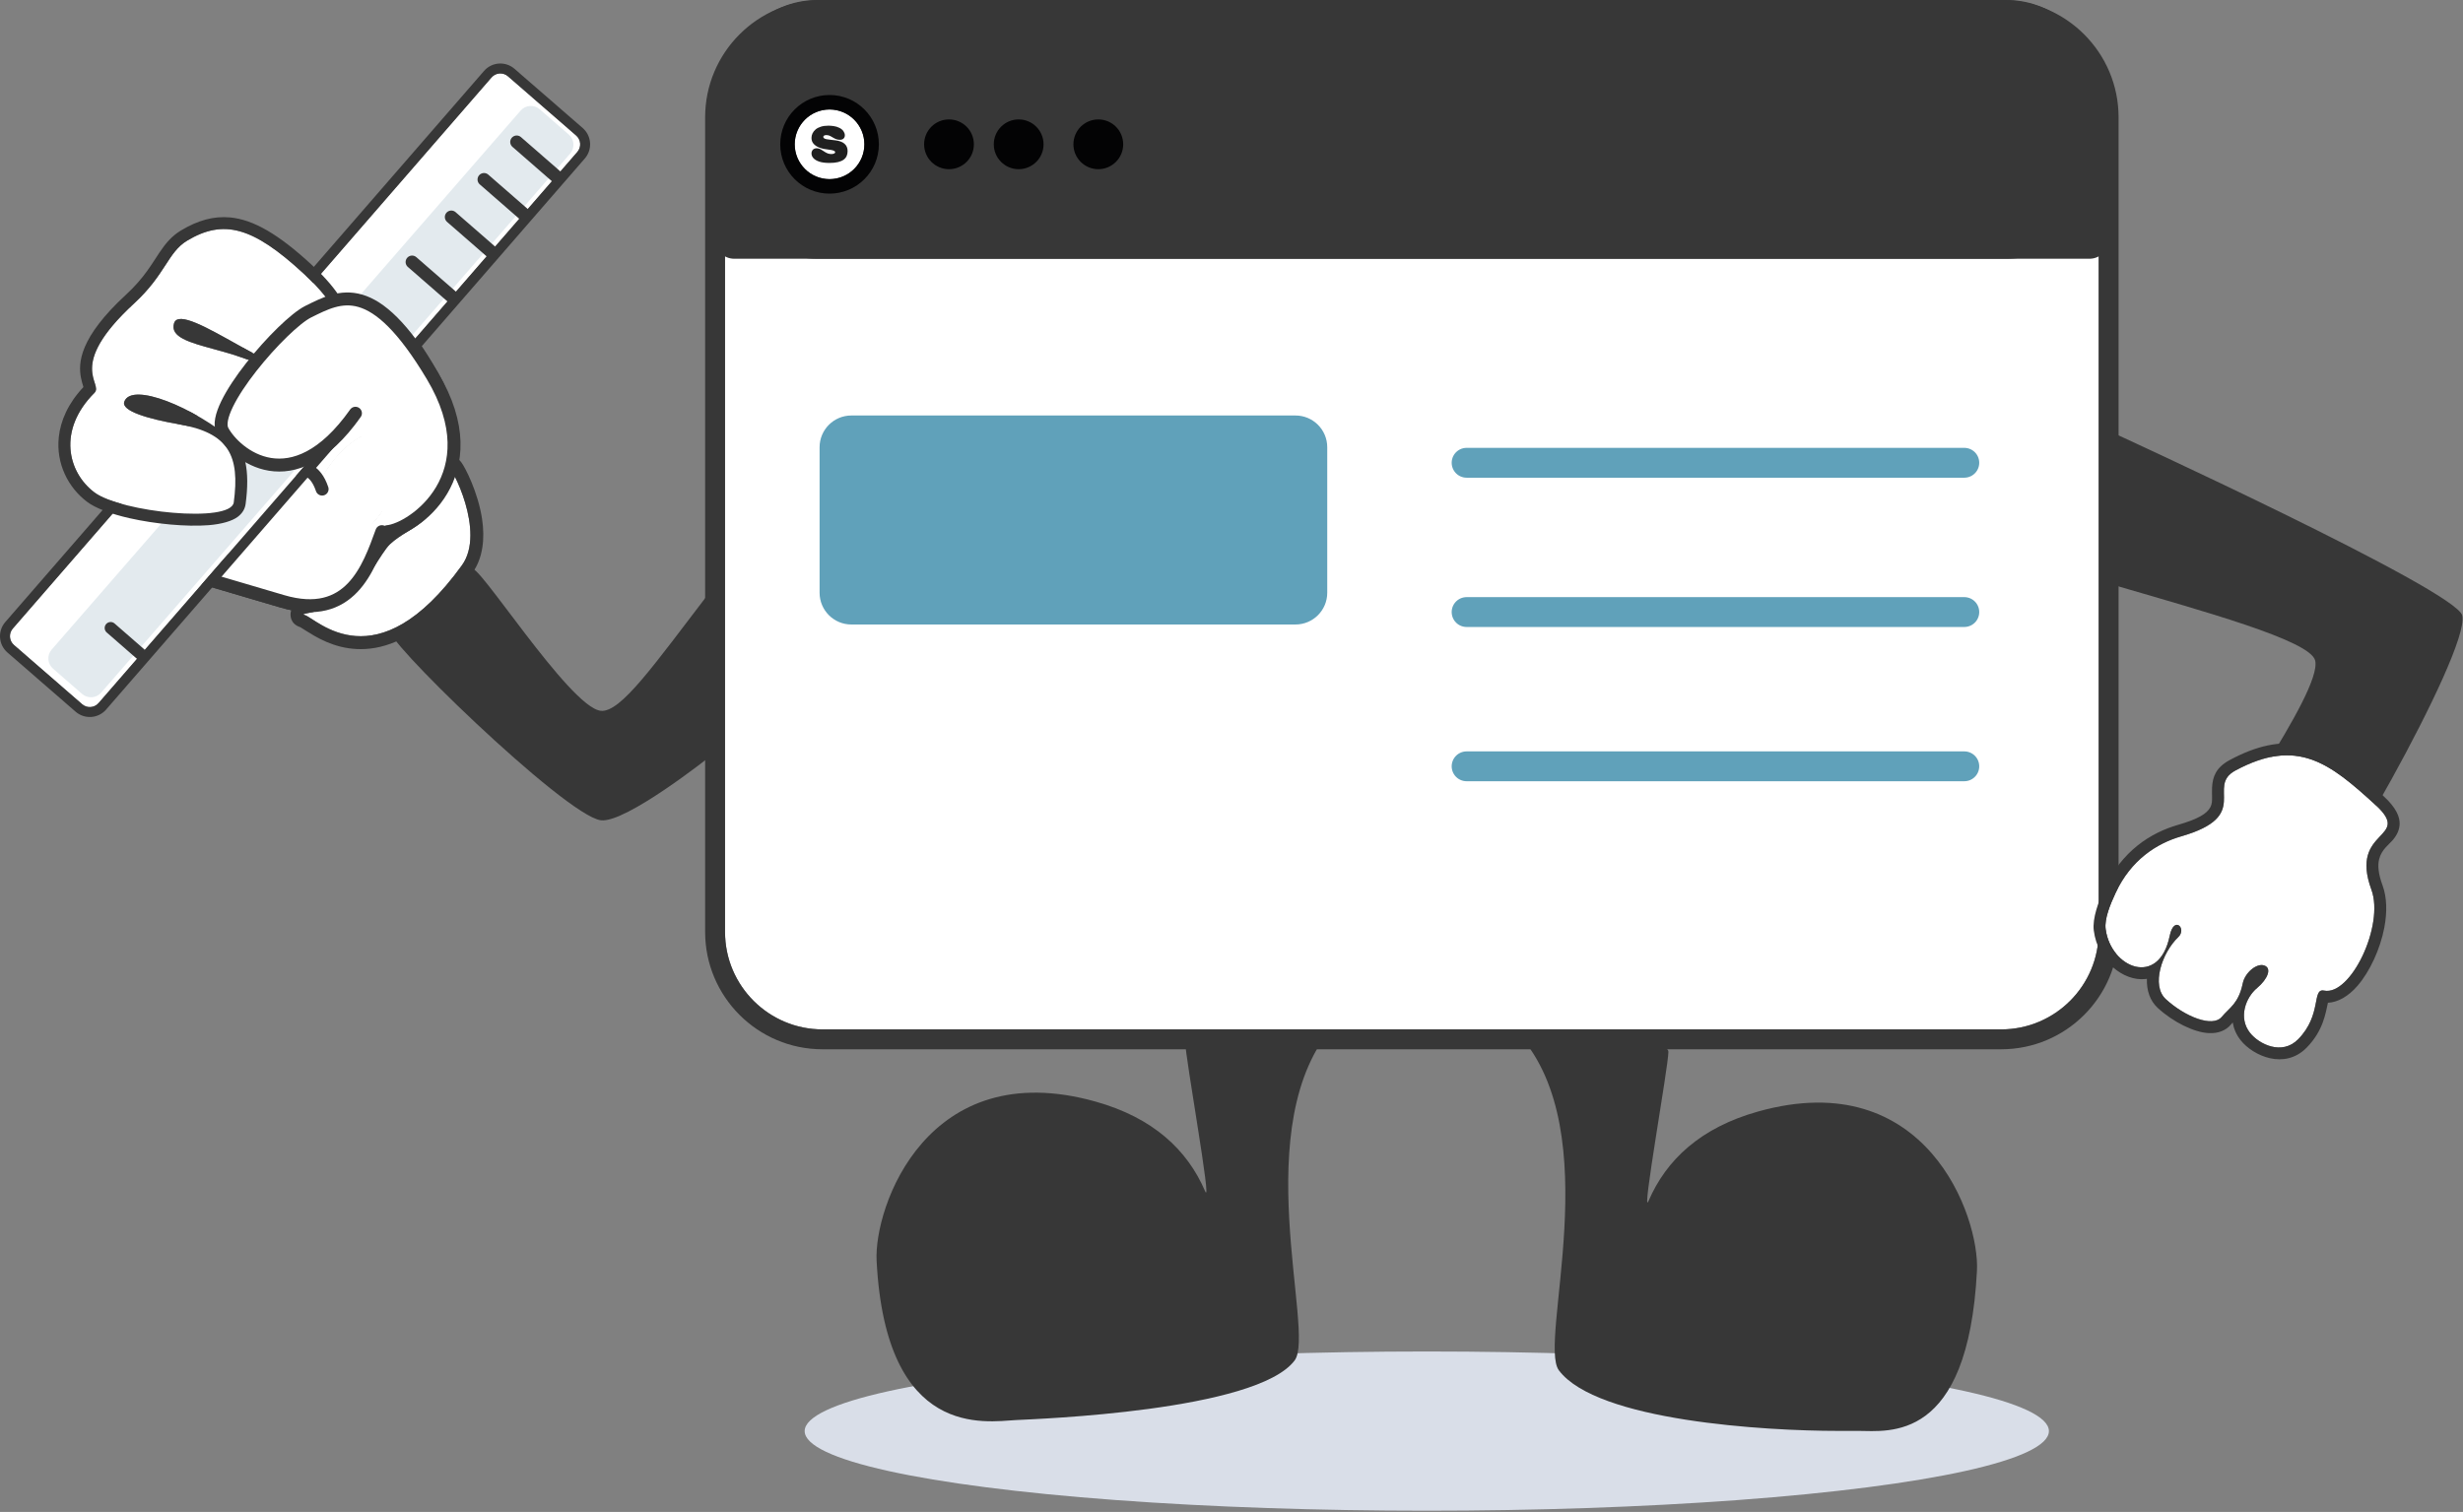 <?xml version="1.0" encoding="UTF-8" standalone="no"?><!DOCTYPE svg PUBLIC "-//W3C//DTD SVG 1.1//EN" "http://www.w3.org/Graphics/SVG/1.1/DTD/svg11.dtd"><svg width="100%" height="100%" viewBox="0 0 1031 633" version="1.1" xmlns="http://www.w3.org/2000/svg" xmlns:xlink="http://www.w3.org/1999/xlink" xml:space="preserve" xmlns:serif="http://www.serif.com/" style="fill-rule:evenodd;clip-rule:evenodd;stroke-linecap:round;stroke-linejoin:round;stroke-miterlimit:1.5;"><rect x="0" y="0" width="1031" height="633" fill="#808080" stroke="none"/><g><g><g><path d="M163.488,181.93c6.718,4.324 5.586,18.07 -2.528,30.676c-8.114,12.606 -20.156,19.329 -26.875,15.005c-6.718,-4.324 -5.586,-18.07 2.528,-30.676c8.114,-12.606 20.156,-19.329 26.875,-15.005Z" style="fill:#fff;"/><path d="M166.87,176.674c-4.205,-2.706 -9.726,-3.095 -15.67,-0.787c-6.667,2.589 -14.147,8.816 -19.842,17.666c-5.696,8.849 -8.267,18.236 -7.862,25.376c0.361,6.366 3.002,11.231 7.207,13.938c4.205,2.706 9.726,3.095 15.67,0.787c6.667,-2.588 14.147,-8.816 19.842,-17.666c5.696,-8.849 8.267,-18.236 7.862,-25.376c-0.361,-6.366 -3.002,-11.231 -7.207,-13.938Zm-3.382,5.256c6.718,4.324 5.586,18.07 -2.528,30.676c-8.114,12.606 -20.156,19.329 -26.875,15.005c-6.718,-4.324 -5.586,-18.07 2.528,-30.676c8.114,-12.606 20.156,-19.329 26.875,-15.005Z" style="fill:#fff;"/><path d="M159.838,222.593c-5.556,15.278 -13.209,37.555 -41.667,29.166c-28.458,-8.389 -33.333,-9.826 -33.333,-9.826l29.167,-40.174c-0,0 15.082,-0.429 20.833,16.667" style="fill:#fff;stroke:#373737;stroke-width:5.42px;"/><path d="M297.338,247.593c-23.611,30.856 -37.534,50.847 -45.833,50c-13.211,-1.349 -53.368,-65.338 -54.167,-59.097c-0.757,5.905 -25.687,26.743 -33.333,25.763c-7.676,-0.983 72.436,77.238 87.5,79.167c10.411,1.334 45.833,-26.805 45.833,-26.805c-0,-0 4.48,-74.884 -0,-69.028Z" style="fill:#373737;"/></g><path d="M882.467,244.248c39.784,11.638 84.551,23.85 86.643,32.273c3.33,13.406 -46.014,79.043 -39.382,77.512c6.275,-1.449 36.339,15.19 38.064,23.023c1.732,7.864 66.297,-103.909 62.899,-119.341c-2.349,-10.665 -147.391,-77.056 -147.391,-77.056c-0,-0 -8.383,61.381 -0.833,63.589Z" style="fill:#373737;"/><path d="M162.738,222.593c0,-0 41.824,-23.454 18.247,-65.261c-23.577,-41.808 -38.408,-33.541 -51.905,-26.873c-10.648,5.261 -41.179,40.095 -35.935,49.906c5.244,9.811 29.434,25.918 55.898,-11.517" style="fill:#fff;stroke:#373737;stroke-width:5.42px;"/><path d="M188.191,196.376c0.444,-1.605 15.342,26.199 5.161,40.293c-35.915,49.714 -60.765,22.305 -65.785,20.837c-3.144,-0.92 8.107,-0.271 19.125,-8.211c6.569,-4.735 12.809,-17.888 16.542,-21.434c4.304,-4.088 10.073,-6.257 14.809,-10.756c5.066,-4.812 7.927,-12.688 10.148,-20.729Z" style="fill:#fff;"/><path d="M125.791,262.623c0.329,0.216 3.355,2.191 6.018,3.706c5.892,3.352 14.48,6.801 25.254,4.909c11.143,-1.957 25.083,-9.808 40.679,-31.397c4.462,-6.175 5.262,-14.462 4.056,-22.514c-1.662,-11.1 -7.001,-21.559 -8.776,-23.882c-1.644,-2.152 -3.528,-2.46 -4.242,-2.528c-1.266,-0.12 -2.356,0.178 -3.3,0.734c-1.018,0.599 -2.035,1.565 -2.51,3.283c-1.943,7.035 -4.225,14.033 -8.658,18.244c-4.735,4.499 -10.505,6.668 -14.808,10.756c-2.05,1.947 -4.873,6.471 -8.001,11.219c-2.465,3.742 -5.135,7.698 -7.978,9.747c-8.151,5.875 -16.497,6.523 -17.997,7.04c-3.14,1.081 -3.702,3.442 -3.857,4.509c-0.148,1.026 -0.38,4.724 4.12,6.174Zm62.4,-66.247c0.444,-1.605 15.342,26.199 5.161,40.293c-35.915,49.714 -60.765,22.305 -65.785,20.837c-3.144,-0.92 8.107,-0.271 19.125,-8.211c6.569,-4.735 12.809,-17.888 16.542,-21.434c4.304,-4.088 10.073,-6.257 14.809,-10.756c5.066,-4.812 7.927,-12.688 10.148,-20.729Zm-58.48,56.164c-0.115,-0.05 -0.224,-0.095 -0.328,-0.134c-0.104,-0.039 -0.202,-0.072 -0.295,-0.099c0.23,0.067 0.437,0.146 0.623,0.233Z" style="fill:#373737;"/><g><path d="M163.488,181.93c6.718,4.324 5.586,18.07 -2.528,30.676c-8.114,12.606 -20.156,19.329 -26.875,15.005c-6.718,-4.324 -5.586,-18.07 2.528,-30.676c8.114,-12.606 20.156,-19.329 26.875,-15.005Z" style="fill:#fff;"/><path d="M166.87,176.674c-4.205,-2.706 -9.726,-3.095 -15.67,-0.787c-6.667,2.589 -14.147,8.816 -19.842,17.666c-5.696,8.849 -8.267,18.236 -7.862,25.376c0.361,6.366 3.002,11.231 7.207,13.938c4.205,2.706 9.726,3.095 15.67,0.787c6.667,-2.588 14.147,-8.816 19.842,-17.666c5.696,-8.849 8.267,-18.236 7.862,-25.376c-0.361,-6.366 -3.002,-11.231 -7.207,-13.938Zm-3.382,5.256c6.718,4.324 5.586,18.07 -2.528,30.676c-8.114,12.606 -20.156,19.329 -26.875,15.005c-6.718,-4.324 -5.586,-18.07 2.528,-30.676c8.114,-12.606 20.156,-19.329 26.875,-15.005Z" style="fill:#fff;"/><path d="M159.838,222.593c-5.556,15.278 -13.209,37.555 -41.667,29.166c-28.458,-8.389 -33.333,-9.826 -33.333,-9.826l29.167,-40.174c-0,0 15.082,-14.084 20.833,3.012" style="fill:#fff;stroke:#373737;stroke-width:5.42px;"/></g><g><path d="M241.665,63.619c1.763,-2.03 1.546,-5.109 -0.484,-6.872l-28.551,-24.798c-2.03,-1.763 -5.109,-1.546 -6.872,0.484l-200.399,230.733c-1.763,2.03 -1.546,5.109 0.484,6.872l28.551,24.797c2.03,1.763 5.109,1.546 6.872,-0.483l200.399,-230.733Z" style="fill:#fff;"/><path d="M244.81,66.351c3.271,-3.766 2.869,-9.479 -0.897,-12.75c0,-0 -28.551,-24.798 -28.551,-24.798c-3.766,-3.27 -9.479,-2.868 -12.75,0.898c0,-0 -200.398,230.732 -200.398,230.732c-3.271,3.767 -2.869,9.48 0.897,12.751c-0,-0 28.551,24.797 28.551,24.797c3.766,3.271 9.479,2.869 12.75,-0.897c-0,-0 200.398,-230.733 200.398,-230.733Zm-3.145,-2.732c1.763,-2.03 1.546,-5.109 -0.484,-6.872l-28.551,-24.798c-2.03,-1.763 -5.109,-1.546 -6.872,0.484l-200.399,230.733c-1.763,2.03 -1.546,5.109 0.484,6.872l28.551,24.797c2.03,1.763 5.109,1.546 6.872,-0.483l200.399,-230.733Z" style="fill:#373737;"/><path d="M238.656,64.323c2.047,-2.354 1.799,-5.927 -0.555,-7.974l-12.191,-10.605c-2.353,-2.047 -5.926,-1.799 -7.974,0.555l-196.306,225.665c-2.048,2.353 -1.799,5.926 0.555,7.973l12.19,10.605c2.354,2.048 5.927,1.799 7.974,-0.555l196.307,-225.664Z" style="fill:#e3eaee;"/><g><path d="M202.601,75.15l16.638,14.492" style="fill:none;stroke:#373737;stroke-width:5.42px;stroke-linejoin:miter;"/><path d="M188.918,90.859l16.637,14.492" style="fill:none;stroke:#373737;stroke-width:5.42px;stroke-linejoin:miter;"/><path d="M172.497,109.71l16.638,14.493" style="fill:none;stroke:#373737;stroke-width:5.42px;stroke-linejoin:miter;"/><path d="M46.314,262.92l12.471,10.863" style="fill:none;stroke:#373737;stroke-width:5px;stroke-linejoin:miter;"/><path d="M216.285,59.44l16.637,14.492" style="fill:none;stroke:#373737;stroke-width:5.42px;stroke-linejoin:miter;"/></g></g><g><path d="M52.027,168.184c-1.389,3.87 10.004,7.216 22.725,9.408c21.128,3.641 25.713,13.196 23.108,32.731c-1.18,8.857 -47.222,4.166 -58.333,-4.167c-11.111,-8.333 -15.601,-26.066 0,-41.667c4.031,-4.031 -12.247,-10.859 16.667,-37.5c13.111,-12.08 14.073,-21.374 22.117,-26.208c15.192,-9.13 27.487,-5.91 48.716,13.708c30.006,27.73 2.845,28.255 0,37.5c-3.867,12.57 -50.939,-27.155 -54.167,-16.666c-3.564,11.584 32.825,9.04 45.834,25c15.502,19.018 -4.127,38.477 -20.834,24.32c-16.706,-14.156 -42.801,-24.901 -45.833,-16.459Z" style="fill:#fff;"/><path d="M34.923,162.058c-6.476,6.879 -9.568,14.118 -10.306,20.896c-1.212,11.133 3.91,21.202 11.91,27.202c3.496,2.622 10.014,5.067 17.696,6.803c10.738,2.426 23.804,3.642 33.003,2.93c5.621,-0.436 9.982,-1.76 12.296,-3.506c1.983,-1.497 3.023,-3.359 3.295,-5.4c0.93,-6.975 0.926,-12.831 -0.159,-17.727c8.339,3.076 16.364,0.477 21.369,-4.939c5.995,-6.486 8.084,-17.609 0.256,-28.88c3.883,-0.302 6.404,-2.341 7.523,-5.977c0.176,-0.573 0.689,-0.978 1.203,-1.439c1.121,-1.003 2.495,-1.927 3.858,-2.905c4.85,-3.479 9.137,-7.674 9.151,-13.957c0.012,-5.307 -3.429,-13.096 -15.597,-24.342c-13.858,-12.806 -24.403,-18.87 -34.042,-19.783c-6.918,-0.654 -13.526,1.184 -20.643,5.462c-3.864,2.321 -6.442,5.428 -9.062,9.335c-3.11,4.636 -6.395,10.595 -13.868,17.481c-19.727,18.176 -20.092,28.722 -18.907,34.856c0.253,1.311 0.718,2.901 1.024,3.89Zm17.104,6.126c-1.389,3.87 10.004,7.216 22.725,9.408c21.128,3.641 25.713,13.196 23.108,32.731c-1.18,8.857 -47.222,4.166 -58.333,-4.167c-11.111,-8.333 -15.601,-26.066 0,-41.667c4.031,-4.031 -12.247,-10.859 16.667,-37.5c13.111,-12.08 14.073,-21.374 22.117,-26.208c15.192,-9.13 27.487,-5.91 48.716,13.708c30.006,27.73 2.845,28.255 0,37.5c-3.867,12.57 -50.939,-27.155 -54.167,-16.666c-3.564,11.584 32.825,9.04 45.834,25c15.502,19.018 -4.127,38.477 -20.834,24.32c-16.706,-14.156 -42.801,-24.901 -45.833,-16.459Z" style="fill:#373737;"/></g><path d="M162.2,222.593c10.428,-0.921 43.766,-23.454 18.785,-65.261c-24.619,-41.202 -38.408,-33.541 -51.905,-26.873c-10.648,5.261 -41.179,40.095 -35.935,49.906c5.244,9.811 29.177,30.085 55.642,-7.35" style="fill:#fff;stroke:#373737;stroke-width:5.42px;"/></g><g><ellipse cx="597.246" cy="599.163" rx="260.417" ry="33.333" style="fill:#d9dee8;"/><g><path d="M496.112,436.209c0,6.25 11.476,69.812 8.333,62.5c-7.471,-17.385 -21.871,-30.779 -45.833,-37.5c-70.461,-19.765 -92.835,44.087 -91.667,66.667c3.881,75.024 45.732,67.318 58.334,66.666c8.507,-0.44 100.713,-3.704 116.666,-24.975c8.855,-11.806 -20.577,-99.196 16.923,-140.863c10.594,-11.771 -62.756,-0.007 -62.756,7.505Z" style="fill:#373737;"/><path d="M698.38,440.376c-0,6.25 -11.476,69.812 -8.334,62.5c7.472,-17.386 21.872,-30.779 45.834,-37.5c70.461,-19.765 92.834,44.087 91.666,66.666c-3.742,72.347 -37.072,67.034 -49.65,67.034l-8.683,-0c-29.983,-0 -100.713,-4.071 -116.667,-25.343c-8.854,-11.805 20.577,-99.196 -16.923,-140.862c-10.593,-11.771 62.757,-0.007 62.757,7.505Z" style="fill:#373737;"/></g><g><g><g><path d="M878.496,49.134c-0,-22.518 -18.282,-40.801 -40.801,-40.801l-493.398,0c-22.519,0 -40.801,18.283 -40.801,40.801l-0,341.037c-0,22.519 18.282,40.801 40.801,40.801l493.398,0c22.519,0 40.801,-18.282 40.801,-40.801l-0,-341.037Z" style="fill:#fff;"/><path d="M886.829,49.134c0,-27.118 -22.016,-49.134 -49.134,-49.134l-493.398,0c-27.118,0 -49.134,22.016 -49.134,49.134l-0,341.037c-0,27.118 22.016,49.134 49.134,49.134l493.398,0c27.118,0 49.134,-22.016 49.134,-49.134c0,-0 0,-341.037 0,-341.037Zm-8.333,0c-0,-22.518 -18.282,-40.801 -40.801,-40.801l-493.398,0c-22.519,0 -40.801,18.283 -40.801,40.801l-0,341.037c-0,22.519 18.282,40.801 40.801,40.801l493.398,0c22.519,0 40.801,-18.282 40.801,-40.801l-0,-341.037Z" style="fill:#373737;"/><path d="M555.579,187.246c0,-7.333 -5.954,-13.288 -13.288,-13.288l-185.924,0c-7.334,0 -13.288,5.955 -13.288,13.288l0,60.924c0,7.334 5.954,13.288 13.288,13.288l185.924,0c7.334,0 13.288,-5.954 13.288,-13.288l0,-60.924Z" style="fill:#60a1ba;"/><path d="M878.496,38.627c-0,-21.319 -17.308,-38.627 -38.627,-38.627l-497.746,0c-21.319,0 -38.627,17.308 -38.627,38.627l-0,31.079c-0,21.319 17.308,38.627 38.627,38.627l497.746,0c21.319,0 38.627,-17.308 38.627,-38.627l-0,-31.079Z" style="fill:#373737;"/><path d="M882.663,41.358c-0,-4.429 -3.596,-8.025 -8.025,-8.025l-567.284,0c-4.429,0 -8.025,3.596 -8.025,8.025l0,58.951c0,4.429 3.596,8.024 8.025,8.024l567.284,0c4.429,0 8.025,-3.595 8.025,-8.024l-0,-58.951Z" style="fill:#373737;"/><g><circle cx="347.246" cy="60.417" r="14.583" style="fill:#fff;"/><path d="M347.246,39.769c-11.396,-0 -20.648,9.252 -20.648,20.648c0,11.395 9.252,20.647 20.648,20.647c11.396,0 20.648,-9.252 20.648,-20.647c-0,-11.396 -9.252,-20.648 -20.648,-20.648Zm-0,6.064c8.049,0 14.583,6.535 14.583,14.584c0,8.048 -6.534,14.583 -14.583,14.583c-8.049,-0 -14.583,-6.535 -14.583,-14.583c-0,-8.049 6.534,-14.584 14.583,-14.584Z" style="fill:#030304;"/><path d="M339.686,64.22c-0,-0.445 0.106,-0.844 0.318,-1.197c0.212,-0.354 0.495,-0.601 0.848,-0.743c0.354,-0.141 0.702,-0.212 1.046,-0.212c0.262,0 0.58,0.051 0.954,0.152c0.374,0.101 0.96,0.424 1.758,0.969c0.798,0.546 1.439,0.899 1.924,1.061c0.485,0.161 0.98,0.242 1.485,0.242c0.424,0 0.792,-0.065 1.106,-0.197c0.313,-0.131 0.469,-0.328 0.469,-0.591c0,-0.525 -0.899,-0.878 -2.697,-1.06c-1.454,-0.142 -2.707,-0.404 -3.757,-0.788c-1.05,-0.384 -1.889,-0.914 -2.515,-1.591c-0.626,-0.677 -0.939,-1.52 -0.939,-2.53c-0,-0.646 0.141,-1.273 0.424,-1.879c0.283,-0.606 0.712,-1.156 1.288,-1.651c0.575,-0.495 1.318,-0.884 2.227,-1.167c0.909,-0.283 1.949,-0.424 3.121,-0.424c0.626,-0 1.358,0.056 2.197,0.167c0.838,0.111 1.646,0.358 2.424,0.742c0.778,0.384 1.353,0.864 1.727,1.439c0.374,0.576 0.561,1.137 0.561,1.682c-0,0.525 -0.172,0.97 -0.515,1.333c-0.344,0.364 -0.869,0.546 -1.576,0.546c-0.909,-0 -1.833,-0.288 -2.773,-0.864c-0.939,-0.576 -1.586,-0.904 -1.939,-0.985c-0.354,-0.08 -0.652,-0.121 -0.894,-0.121c-0.364,0 -0.677,0.061 -0.939,0.182c-0.263,0.121 -0.394,0.313 -0.394,0.576c-0,0.202 0.101,0.389 0.303,0.56c0.202,0.172 0.56,0.308 1.076,0.409c0.515,0.101 1.176,0.192 1.984,0.273c0.808,0.081 1.344,0.142 1.606,0.182c3.475,0.404 5.212,1.909 5.212,4.515c0,0.747 -0.126,1.419 -0.379,2.015c-0.252,0.596 -0.671,1.116 -1.257,1.56c-0.586,0.445 -1.374,0.788 -2.364,1.031c-0.99,0.242 -2.181,0.363 -3.575,0.363c-1.738,0 -3.157,-0.181 -4.258,-0.545c-1.101,-0.364 -1.924,-0.849 -2.469,-1.455c-0.546,-0.606 -0.818,-1.272 -0.818,-1.999Z" style="fill:#202020;fill-rule:nonzero;"/></g><g><path d="M613.913,193.75l208.333,0" style="fill:none;stroke:#60a1ba;stroke-width:12.5px;"/><path d="M613.913,256.25l208.333,0" style="fill:none;stroke:#60a1ba;stroke-width:12.5px;"/><path d="M613.913,320.833l208.333,0" style="fill:none;stroke:#60a1ba;stroke-width:12.5px;"/></g><circle cx="397.246" cy="60.417" r="10.417" style="fill:#030304;"/><circle cx="426.413" cy="60.417" r="10.417" style="fill:#030304;"/><circle cx="459.746" cy="60.417" r="10.417" style="fill:#030304;"/></g></g></g></g><path d="M935.756,322.585c25.834,-13.862 39.324,-3.239 58.596,14.401c15.914,14.566 -11.183,9.697 -1.7,35.486c5.502,14.965 -8.661,44.526 -19.793,42.259c-5.248,-1.069 -0.754,10.074 -10.857,20.367c-6.798,6.926 -16.388,2.05 -20.134,-2.659c-5.041,-6.338 -1.815,-14.833 2.968,-18.816c4.386,-3.652 6.333,-8.35 2.894,-9.432c-3.169,-0.998 -8,3.045 -8.928,7.519c-1.765,8.505 -5.534,10.112 -8.791,14.031c-3.799,4.571 -15.429,-0.089 -23.418,-7.438c-6.198,-5.702 -1.652,-19.381 5.231,-25.964c3.714,-3.552 -1.81,-9.239 -3.59,-0.565c-4.481,21.836 -24.717,13.51 -26.825,-2.824c-0.554,-4.291 1.914,-10.271 4.146,-15.053c6.467,-13.863 17.17,-20.764 27.526,-23.75c29.895,-8.62 10.081,-20.804 22.675,-27.562Z" style="fill:#fff;"/><path d="M898.681,409.798c-0.162,4.888 1.32,9.235 4.527,12.185c6.521,5.998 15.233,10.241 21.326,10.55c4.05,0.206 7.261,-1.116 9.322,-3.596c0.247,-0.297 0.496,-0.583 0.746,-0.861c0.434,2.59 1.497,5.142 3.353,7.475c5.125,6.443 18.315,12.524 27.616,3.049c6.94,-7.07 7.911,-14.408 8.892,-18.774c4.117,-0.183 8.539,-2.644 12.407,-7.13c5.071,-5.882 9.453,-15.236 11.188,-24.3c1.23,-6.433 1.102,-12.713 -0.714,-17.65c-1.8,-4.896 -2.112,-8.373 -1.449,-11.024c1.035,-4.137 4.163,-6.127 5.87,-8.211c1.701,-2.077 2.669,-4.214 2.712,-6.612c0.051,-2.798 -1.268,-6.584 -6.749,-11.601c-12.433,-11.38 -22.802,-19.762 -34.968,-21.653c-8.433,-1.311 -17.816,0.336 -29.368,6.534l-0,0c-5.888,3.159 -7.177,7.115 -7.429,11.418c-0.082,1.387 -0.008,2.832 -0.004,4.308c0.004,1.296 0.002,2.652 -0.681,3.977c-1.442,2.799 -5.226,5.051 -13.583,7.46c-11.534,3.326 -23.468,11 -30.672,26.441c-2.627,5.631 -5.225,12.754 -4.573,17.807c1.654,12.813 12.397,21.28 21.546,20.299c0.229,-0.025 0.457,-0.054 0.685,-0.091Zm37.075,-87.213c25.834,-13.862 39.324,-3.239 58.596,14.401c15.914,14.566 -11.183,9.697 -1.7,35.486c5.502,14.965 -8.661,44.526 -19.793,42.259c-5.248,-1.069 -0.754,10.074 -10.857,20.367c-6.798,6.926 -16.388,2.05 -20.134,-2.659c-5.041,-6.338 -1.815,-14.833 2.968,-18.816c4.386,-3.652 6.333,-8.35 2.894,-9.432c-3.169,-0.998 -8,3.045 -8.928,7.519c-1.765,8.505 -5.534,10.112 -8.791,14.031c-3.799,4.571 -15.429,-0.089 -23.418,-7.438c-6.198,-5.702 -1.652,-19.381 5.231,-25.964c3.714,-3.552 -1.81,-9.239 -3.59,-0.565c-4.481,21.836 -24.717,13.51 -26.825,-2.824c-0.554,-4.291 1.914,-10.271 4.146,-15.053c6.467,-13.863 17.17,-20.764 27.526,-23.75c29.895,-8.62 10.081,-20.804 22.675,-27.562Z" style="fill:#373737;"/></g></svg>
